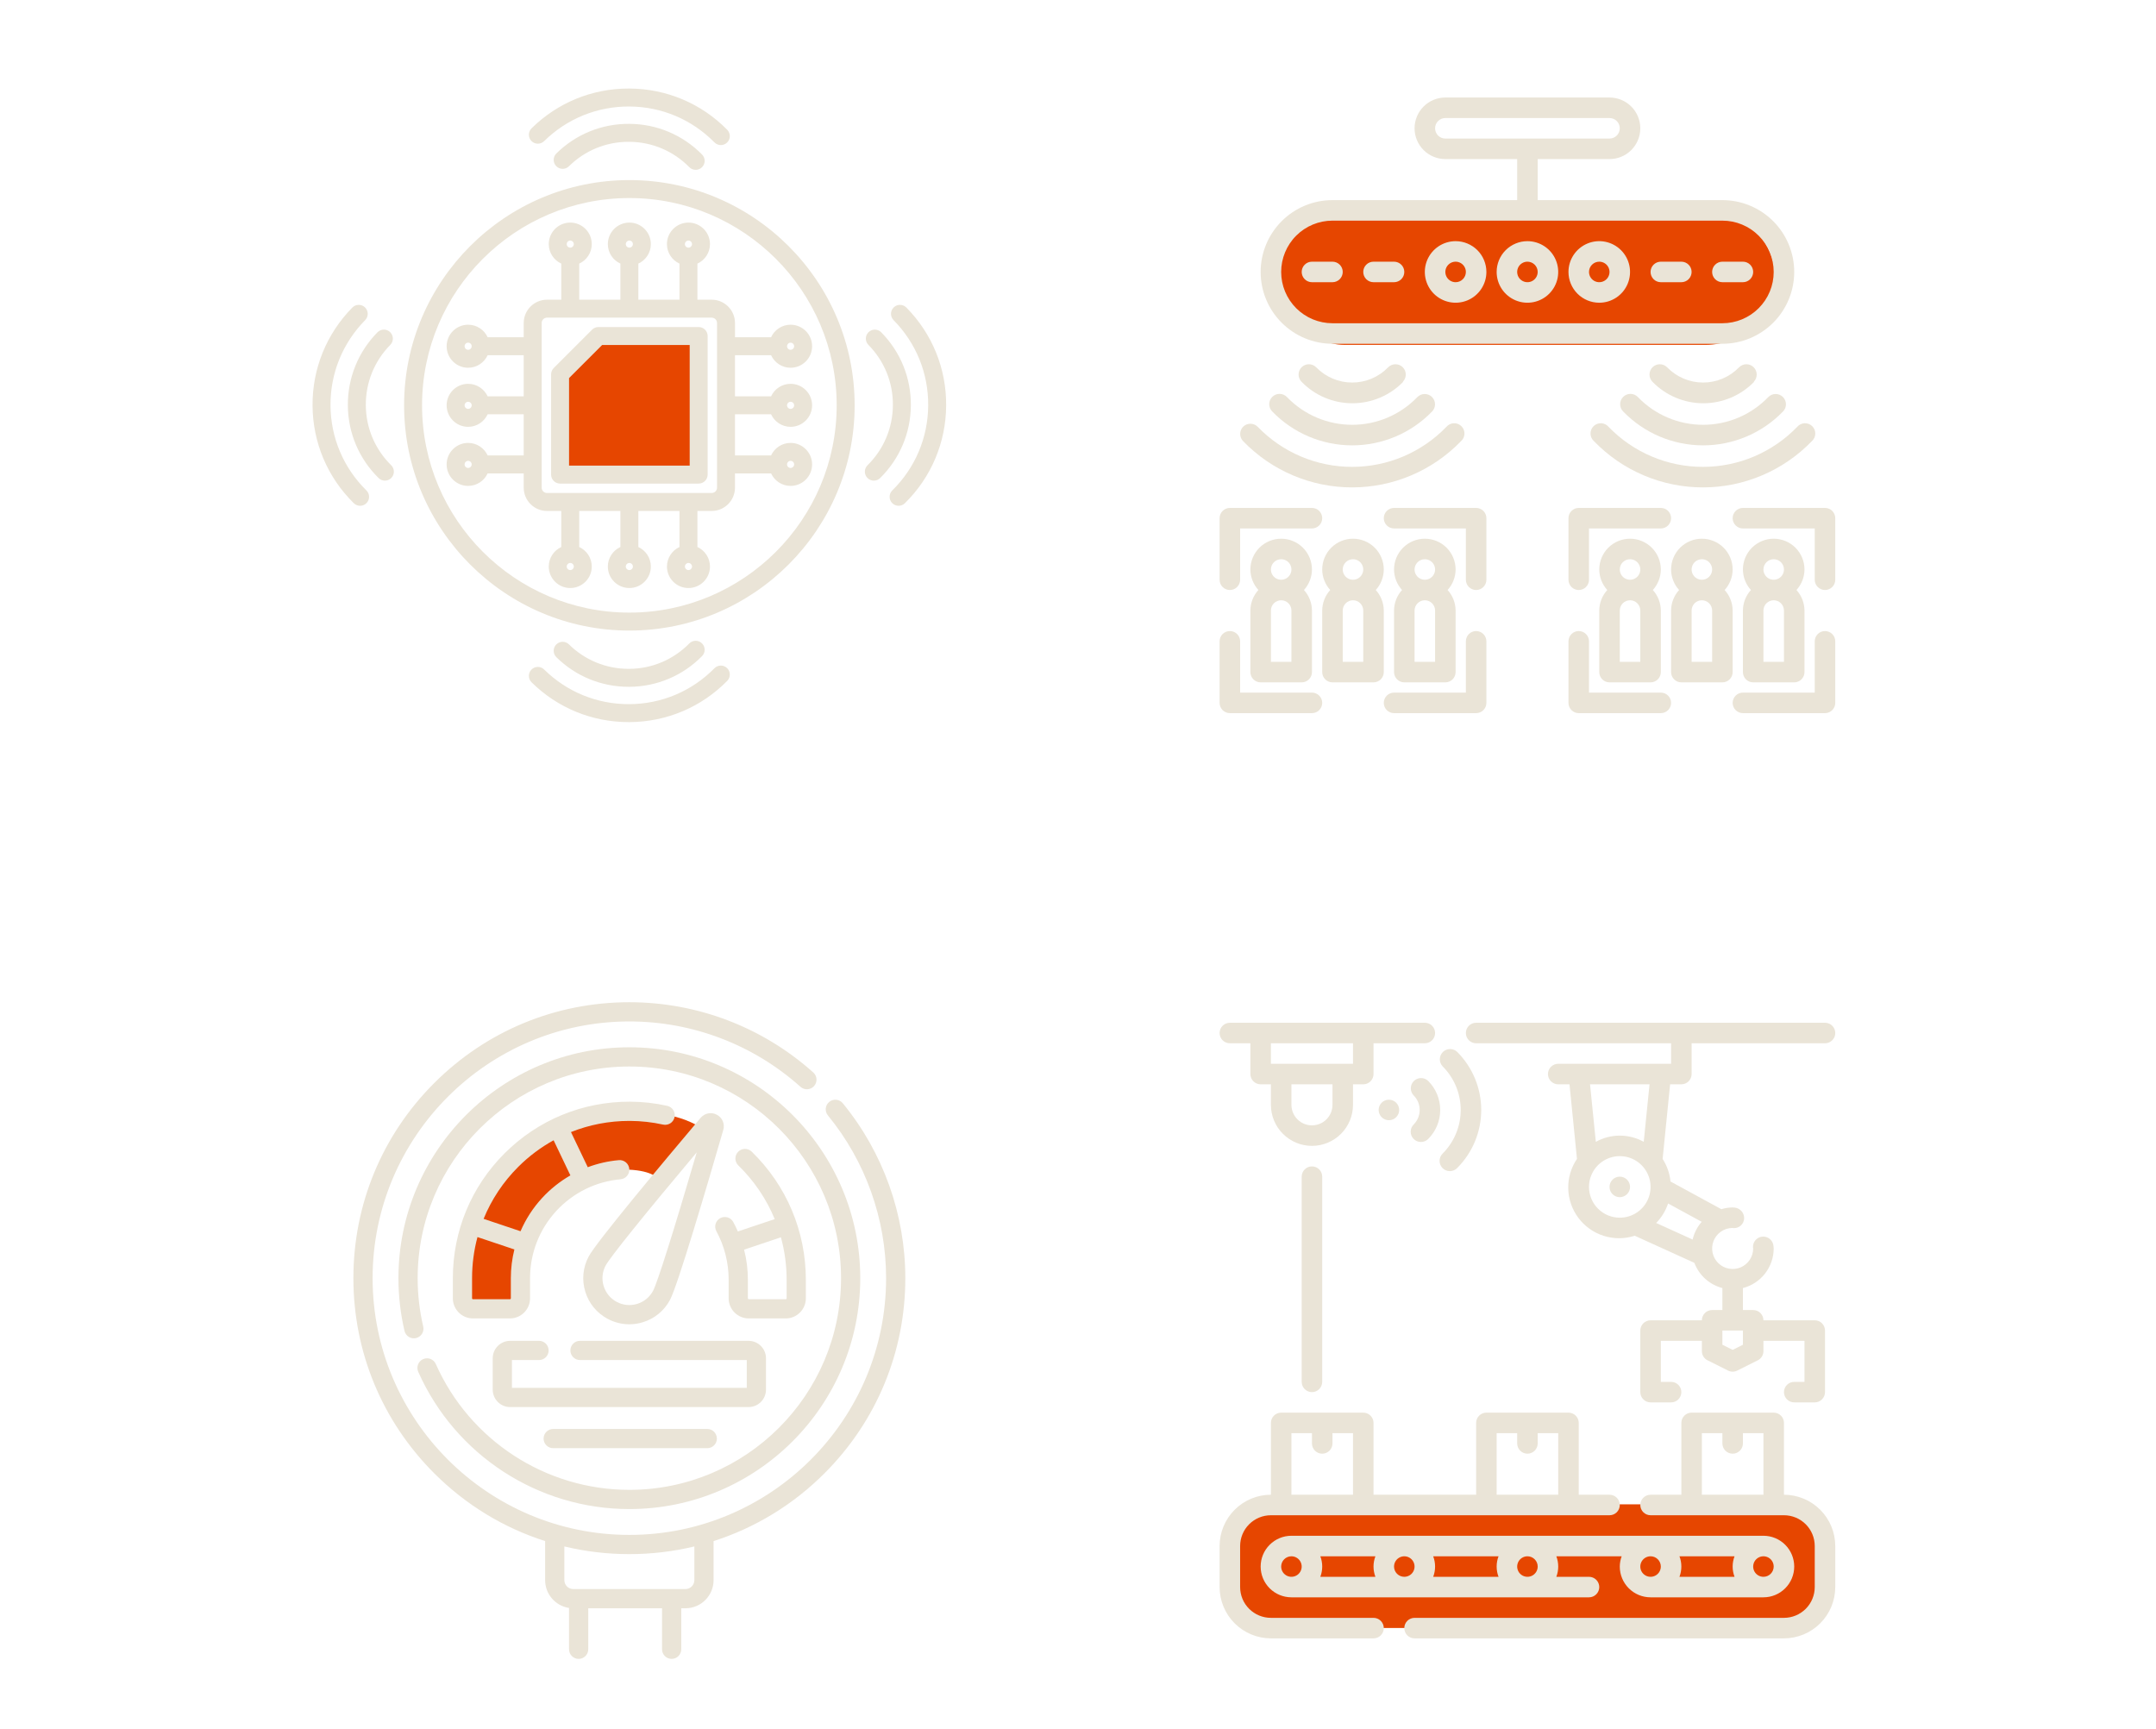 <svg width="308" height="247" viewBox="0 0 308 247" fill="none" xmlns="http://www.w3.org/2000/svg">
<g clip-path="url(#clip0_251_164)">
<path d="M73.914 186.611H66.186L66.554 177.779L68.762 171.522L72.81 166.002L79.434 161.218L85.691 159.01C85.691 159.01 90.672 158.466 93.787 159.01C96.473 159.479 97.835 159.746 100.411 161.218L93.787 168.21C93.787 168.21 92.683 166.932 88.267 167.106C84.413 167.258 79.434 171.522 79.434 171.522L75.018 177.779L73.914 186.611Z" fill="#E64600"/>
<path d="M129.331 182.609C129.331 173.511 126.158 164.635 120.395 157.614C119.914 157.028 119.049 156.943 118.463 157.424C117.877 157.905 117.791 158.77 118.273 159.356C123.633 165.887 126.585 174.145 126.585 182.609C126.585 202.833 110.132 219.287 89.908 219.287C69.683 219.287 53.23 202.833 53.23 182.609C53.23 162.384 69.683 145.931 89.908 145.931C98.944 145.931 107.627 149.248 114.356 155.27C114.921 155.776 115.789 155.728 116.295 155.163C116.8 154.598 116.752 153.73 116.187 153.224C108.953 146.75 99.62 143.185 89.908 143.185C79.377 143.185 69.477 147.286 62.031 154.732C54.585 162.178 50.484 172.078 50.484 182.609C50.484 193.139 54.585 203.039 62.031 210.485C66.545 215 71.963 218.282 77.875 220.169V225.749C77.875 227.76 79.36 229.431 81.291 229.723V235.627C81.291 236.385 81.906 237 82.664 237C83.422 237 84.037 236.385 84.037 235.627V229.769H94.578V235.627C94.578 236.385 95.193 237 95.951 237C96.709 237 97.324 236.385 97.324 235.627V229.769H97.92C100.137 229.769 101.94 227.965 101.94 225.749V220.169C107.852 218.282 113.27 215 117.784 210.485C125.23 203.039 129.331 193.139 129.331 182.609ZM99.195 225.748C99.195 226.451 98.623 227.023 97.92 227.023H81.895C81.192 227.023 80.621 226.451 80.621 225.748V220.935C83.626 221.658 86.738 222.032 89.908 222.032C93.077 222.032 96.189 221.658 99.195 220.935V225.748Z" fill="#EAE4D7"/>
<path d="M60.445 194.173C59.752 194.481 59.44 195.292 59.748 195.985C65.039 207.898 76.878 215.595 89.907 215.595C108.097 215.595 122.894 200.798 122.894 182.609C122.894 164.419 108.097 149.622 89.908 149.622C71.719 149.622 56.92 164.419 56.92 182.609C56.92 185.149 57.212 187.684 57.786 190.141C57.958 190.879 58.696 191.339 59.435 191.166C60.173 190.993 60.632 190.255 60.459 189.516C59.933 187.263 59.666 184.939 59.666 182.609C59.666 165.933 73.232 152.367 89.907 152.367C106.583 152.367 120.149 165.933 120.149 182.609C120.149 199.284 106.583 212.85 89.908 212.85C77.962 212.85 67.109 205.793 62.258 194.871C61.95 194.178 61.138 193.866 60.445 194.173Z" fill="#EAE4D7"/>
<path d="M95.319 157.986C93.576 157.599 91.786 157.4 89.997 157.394C83.252 157.375 76.892 159.983 72.109 164.748C67.327 169.514 64.693 175.857 64.693 182.609V185.485C64.693 187.07 65.983 188.36 67.568 188.36H72.847C74.432 188.36 75.722 187.07 75.722 185.485V182.609C75.722 179.039 77.053 175.628 79.469 173.005C81.872 170.396 85.132 168.79 88.65 168.481C89.405 168.414 89.964 167.748 89.897 166.993C89.831 166.238 89.165 165.68 88.41 165.746C86.876 165.88 85.384 166.224 83.967 166.754L81.567 161.734C84.185 160.688 87.004 160.14 89.907 160.14C89.933 160.14 89.961 160.14 89.987 160.14C91.58 160.146 93.174 160.323 94.725 160.667C95.465 160.83 96.198 160.364 96.362 159.623C96.526 158.883 96.06 158.15 95.319 157.986ZM72.976 185.485C72.976 185.556 72.918 185.614 72.847 185.614H67.568C67.497 185.614 67.439 185.556 67.439 185.485V182.609C67.439 180.597 67.703 178.626 68.211 176.735L73.483 178.504C73.151 179.835 72.977 181.211 72.977 182.609V185.485H72.976ZM81.484 167.924C79.998 168.778 78.635 169.857 77.45 171.144C76.145 172.561 75.108 174.171 74.361 175.903L69.087 174.133C70.207 171.38 71.879 168.854 74.047 166.693C75.565 165.181 77.26 163.913 79.086 162.907L81.484 167.924Z" fill="#EAE4D7"/>
<path d="M104.751 174.585C104.389 173.919 103.556 173.672 102.89 174.034C102.223 174.397 101.977 175.23 102.339 175.896C103.487 178.009 104.093 180.398 104.093 182.804V185.485C104.093 187.07 105.383 188.36 106.969 188.36H112.247C113.832 188.36 115.122 187.07 115.122 185.485V182.867C115.122 175.901 112.375 169.388 107.387 164.529C106.844 164 105.975 164.011 105.446 164.554C104.917 165.097 104.928 165.966 105.472 166.495C107.749 168.715 109.502 171.321 110.673 174.169L105.408 175.936C105.209 175.477 104.991 175.026 104.751 174.585ZM111.56 176.767C112.098 178.728 112.377 180.774 112.377 182.867V185.484C112.377 185.556 112.319 185.614 112.247 185.614H106.969C106.897 185.614 106.839 185.556 106.839 185.484V182.804C106.839 181.362 106.656 179.925 106.299 178.533L111.56 176.767Z" fill="#EAE4D7"/>
<path d="M102.409 159.259C101.622 158.837 100.668 159.02 100.091 159.702C94.596 166.208 85.211 177.431 84.103 179.501C83.273 181.051 83.096 182.832 83.605 184.515C84.115 186.199 85.249 187.583 86.799 188.413C87.769 188.932 88.829 189.196 89.899 189.196C90.539 189.196 91.184 189.101 91.814 188.91C93.497 188.401 94.882 187.267 95.712 185.716C96.82 183.646 100.957 169.614 103.325 161.434C103.574 160.575 103.197 159.681 102.409 159.259ZM93.291 184.421C92.807 185.324 92 185.986 91.019 186.282C90.037 186.58 88.999 186.476 88.096 185.993C87.192 185.509 86.53 184.702 86.234 183.72C85.937 182.739 86.04 181.701 86.523 180.797C87.153 179.621 92.056 173.532 99.538 164.623C96.27 175.788 93.921 183.244 93.291 184.421Z" fill="#EAE4D7"/>
<path d="M109.427 198.532V194.052C109.427 192.677 108.308 191.559 106.934 191.559H82.855C82.097 191.559 81.483 192.174 81.483 192.932C81.483 193.69 82.097 194.305 82.855 194.305H106.681V198.279H73.134V194.305H77.005C77.763 194.305 78.377 193.69 78.377 192.932C78.377 192.174 77.763 191.559 77.005 191.559H72.881C71.506 191.559 70.388 192.677 70.388 194.052V198.532C70.388 199.907 71.506 201.025 72.881 201.025H106.934C108.308 201.025 109.427 199.907 109.427 198.532Z" fill="#EAE4D7"/>
<path d="M79.028 204.151C78.27 204.151 77.656 204.766 77.656 205.524C77.656 206.282 78.27 206.897 79.028 206.897H101.038C101.797 206.897 102.411 206.282 102.411 205.524C102.411 204.766 101.797 204.151 101.038 204.151H79.028Z" fill="#EAE4D7"/>
</g>
<rect x="176.45" y="214.918" width="83.908" height="17.665" rx="5.888" fill="#E64600"/>
<path d="M231.397 171.036C232.207 171.036 232.863 170.38 232.863 169.57C232.863 168.761 232.207 168.104 231.397 168.104C230.588 168.104 229.932 168.761 229.932 169.57C229.932 170.38 230.588 171.036 231.397 171.036Z" fill="#EAE4D7"/>
<path d="M185.956 168.105V197.422C185.956 197.81 186.11 198.183 186.385 198.458C186.66 198.733 187.033 198.887 187.422 198.887C187.811 198.887 188.183 198.733 188.458 198.458C188.733 198.183 188.888 197.81 188.888 197.422V168.105C188.888 167.716 188.733 167.343 188.458 167.068C188.183 166.793 187.811 166.639 187.422 166.639C187.033 166.639 186.66 166.793 186.385 167.068C186.11 167.343 185.956 167.716 185.956 168.105Z" fill="#EAE4D7"/>
<path d="M201.955 162.722C202.23 162.997 202.602 163.151 202.991 163.151C203.38 163.151 203.753 162.997 204.027 162.722C205.127 161.622 205.744 160.131 205.744 158.576C205.744 157.022 205.127 155.531 204.027 154.431C203.751 154.164 203.381 154.016 202.996 154.02C202.612 154.023 202.244 154.177 201.973 154.449C201.701 154.721 201.547 155.088 201.543 155.473C201.54 155.857 201.688 156.227 201.955 156.504C202.504 157.054 202.813 157.799 202.813 158.576C202.813 159.354 202.504 160.099 201.955 160.649C201.68 160.924 201.526 161.297 201.526 161.686C201.526 162.074 201.68 162.447 201.955 162.722Z" fill="#EAE4D7"/>
<path d="M206.101 164.796C205.961 164.931 205.85 165.093 205.773 165.272C205.696 165.451 205.655 165.643 205.654 165.838C205.652 166.032 205.689 166.225 205.763 166.405C205.837 166.586 205.945 166.749 206.083 166.887C206.221 167.025 206.384 167.133 206.564 167.207C206.745 167.281 206.938 167.318 207.132 167.316C207.327 167.314 207.519 167.274 207.698 167.197C207.877 167.12 208.039 167.009 208.174 166.869C210.37 164.668 211.603 161.685 211.603 158.576C211.603 155.467 210.37 152.485 208.174 150.284C207.897 150.017 207.527 149.869 207.143 149.873C206.758 149.876 206.391 150.03 206.119 150.302C205.847 150.574 205.693 150.941 205.69 151.326C205.686 151.71 205.834 152.08 206.101 152.357C207.748 154.008 208.673 156.244 208.673 158.576C208.673 160.908 207.748 163.145 206.101 164.796Z" fill="#EAE4D7"/>
<path d="M198.416 160.042C199.225 160.042 199.882 159.386 199.882 158.576C199.882 157.767 199.225 157.11 198.416 157.11C197.606 157.11 196.95 157.767 196.95 158.576C196.95 159.386 197.606 160.042 198.416 160.042Z" fill="#EAE4D7"/>
<path d="M210.876 149.048H238.727V151.98H222.603C222.214 151.98 221.841 152.135 221.566 152.409C221.291 152.684 221.137 153.057 221.137 153.446C221.137 153.835 221.291 154.208 221.566 154.482C221.841 154.757 222.214 154.912 222.603 154.912H224.215L225.281 165.566C224.433 166.819 223.997 168.305 224.034 169.817C224.072 171.33 224.581 172.793 225.49 174.002C226.399 175.212 227.663 176.107 229.106 176.563C230.548 177.019 232.097 177.013 233.536 176.546L242.05 180.418C242.381 181.295 242.918 182.08 243.615 182.707C244.312 183.334 245.149 183.784 246.056 184.021V187.161H244.59C244.202 187.161 243.829 187.315 243.554 187.59C243.279 187.865 243.125 188.238 243.125 188.627H235.795C235.407 188.627 235.034 188.781 234.759 189.056C234.484 189.331 234.329 189.704 234.329 190.092V198.887C234.329 199.276 234.484 199.649 234.759 199.924C235.034 200.199 235.407 200.353 235.795 200.353H238.727C239.116 200.353 239.489 200.199 239.764 199.924C240.038 199.649 240.193 199.276 240.193 198.887C240.193 198.499 240.038 198.126 239.764 197.851C239.489 197.576 239.116 197.422 238.727 197.422H237.261V191.558H243.125V193.024C243.123 193.298 243.198 193.566 243.341 193.799C243.485 194.033 243.69 194.221 243.935 194.343L246.867 195.809C247.07 195.911 247.295 195.964 247.522 195.964C247.75 195.964 247.974 195.911 248.177 195.809L251.109 194.343C251.354 194.221 251.56 194.033 251.703 193.799C251.846 193.566 251.921 193.298 251.92 193.024V191.558H257.783V197.422H256.317C255.929 197.422 255.556 197.576 255.281 197.851C255.006 198.126 254.851 198.499 254.851 198.887C254.851 199.276 255.006 199.649 255.281 199.924C255.556 200.199 255.929 200.353 256.317 200.353H259.249C259.638 200.353 260.011 200.199 260.286 199.924C260.56 199.649 260.715 199.276 260.715 198.887V190.092C260.715 189.704 260.56 189.331 260.286 189.056C260.011 188.781 259.638 188.627 259.249 188.627H251.92C251.92 188.238 251.765 187.865 251.49 187.59C251.215 187.315 250.843 187.161 250.454 187.161H248.988V184.021C250.243 183.697 251.355 182.966 252.151 181.943C252.947 180.92 253.381 179.662 253.386 178.366C253.386 178.261 253.377 178.157 253.359 178.055C253.338 177.666 253.162 177.302 252.872 177.042C252.582 176.782 252.201 176.649 251.812 176.67C251.423 176.692 251.059 176.867 250.799 177.157C250.54 177.447 250.406 177.829 250.427 178.217C250.427 178.268 250.436 178.318 250.454 178.366C250.454 178.942 250.283 179.506 249.964 179.986C249.645 180.467 249.192 180.842 248.66 181.066C248.129 181.29 247.543 181.352 246.977 181.245C246.41 181.138 245.888 180.866 245.475 180.463C245.062 180.06 244.777 179.545 244.656 178.981C244.535 178.417 244.582 177.83 244.793 177.293C245.004 176.757 245.368 176.294 245.841 175.963C246.313 175.632 246.872 175.448 247.449 175.434C247.49 175.434 247.629 175.454 247.67 175.456C248.042 175.471 248.406 175.34 248.684 175.093C248.962 174.845 249.133 174.499 249.161 174.128C249.187 173.745 249.066 173.368 248.824 173.071C248.581 172.774 248.235 172.581 247.855 172.53C247.787 172.52 247.59 172.502 247.522 172.502C246.975 172.509 246.433 172.594 245.91 172.754L238.643 168.796C238.53 167.647 238.144 166.542 237.518 165.572L238.588 154.912H240.193C240.582 154.912 240.954 154.757 241.229 154.482C241.504 154.208 241.659 153.835 241.659 153.446V149.048H260.715C261.104 149.048 261.476 148.894 261.751 148.619C262.026 148.344 262.181 147.971 262.181 147.583C262.181 147.194 262.026 146.821 261.751 146.546C261.476 146.271 261.104 146.117 260.715 146.117H210.876C210.487 146.117 210.114 146.271 209.839 146.546C209.564 146.821 209.41 147.194 209.41 147.583C209.41 147.971 209.564 148.344 209.839 148.619C210.114 148.894 210.487 149.048 210.876 149.048ZM248.988 192.118L247.522 192.851L246.056 192.118V190.092H248.988V192.118ZM227 169.57C227 168.701 227.258 167.85 227.741 167.127C228.225 166.404 228.911 165.84 229.715 165.508C230.518 165.175 231.403 165.088 232.256 165.257C233.109 165.427 233.892 165.846 234.507 166.461C235.122 167.076 235.541 167.859 235.711 168.712C235.88 169.566 235.793 170.45 235.461 171.253C235.128 172.057 234.564 172.744 233.841 173.227C233.118 173.71 232.268 173.968 231.398 173.968C230.231 173.968 229.113 173.505 228.288 172.68C227.463 171.855 227 170.737 227 169.57ZM238.3 171.939L243.1 174.554C242.465 175.279 242.02 176.151 241.805 177.09L236.597 174.723C237.367 173.935 237.949 172.983 238.3 171.939ZM234.819 163.129C233.773 162.547 232.595 162.242 231.398 162.242C230.2 162.242 229.023 162.547 227.976 163.129L227.147 154.912H235.649L234.819 163.129Z" fill="#EAE4D7"/>
<path d="M175.695 149.048H178.627V153.446C178.627 153.835 178.781 154.208 179.056 154.482C179.331 154.757 179.704 154.912 180.093 154.912H181.558V157.844C181.558 159.399 182.176 160.89 183.276 161.99C184.375 163.089 185.867 163.707 187.422 163.707C188.977 163.707 190.468 163.089 191.568 161.99C192.667 160.89 193.285 159.399 193.285 157.844V154.912H194.751C195.14 154.912 195.513 154.757 195.788 154.482C196.063 154.208 196.217 153.835 196.217 153.446V149.048H203.546C203.935 149.048 204.308 148.894 204.583 148.619C204.858 148.344 205.012 147.971 205.012 147.583C205.012 147.194 204.858 146.821 204.583 146.546C204.308 146.271 203.935 146.117 203.546 146.117H175.695C175.306 146.117 174.933 146.271 174.658 146.546C174.384 146.821 174.229 147.194 174.229 147.583C174.229 147.971 174.384 148.344 174.658 148.619C174.933 148.894 175.306 149.048 175.695 149.048ZM190.354 157.844C190.354 158.621 190.045 159.367 189.495 159.917C188.945 160.466 188.199 160.775 187.422 160.775C186.644 160.775 185.899 160.466 185.349 159.917C184.799 159.367 184.49 158.621 184.49 157.844V154.912H190.354V157.844ZM193.285 149.048V151.98H181.558V149.048H193.285Z" fill="#EAE4D7"/>
<path d="M254.852 213.546V203.285C254.852 202.896 254.697 202.524 254.422 202.249C254.147 201.974 253.774 201.819 253.386 201.819H241.659C241.27 201.819 240.897 201.974 240.622 202.249C240.347 202.524 240.193 202.896 240.193 203.285V213.546H235.795C235.407 213.546 235.034 213.701 234.759 213.976C234.484 214.25 234.33 214.623 234.33 215.012C234.33 215.401 234.484 215.774 234.759 216.049C235.034 216.323 235.407 216.478 235.795 216.478H254.852C256.018 216.478 257.136 216.941 257.961 217.766C258.786 218.591 259.249 219.709 259.249 220.875V226.739C259.249 227.905 258.786 229.024 257.961 229.848C257.136 230.673 256.018 231.136 254.852 231.136H202.081C201.692 231.136 201.319 231.291 201.044 231.566C200.769 231.841 200.615 232.214 200.615 232.602C200.615 232.991 200.769 233.364 201.044 233.639C201.319 233.914 201.692 234.068 202.081 234.068H254.852C256.795 234.066 258.658 233.293 260.032 231.919C261.406 230.545 262.178 228.682 262.181 226.739V220.875C262.178 218.932 261.406 217.069 260.032 215.695C258.658 214.321 256.795 213.549 254.852 213.546ZM243.125 213.546V204.751H246.056V206.217C246.056 206.606 246.211 206.979 246.486 207.253C246.761 207.528 247.133 207.683 247.522 207.683C247.911 207.683 248.284 207.528 248.559 207.253C248.834 206.979 248.988 206.606 248.988 206.217V204.751H251.92V213.546H243.125Z" fill="#EAE4D7"/>
<path d="M196.217 231.136H181.559C180.392 231.136 179.274 230.673 178.449 229.848C177.624 229.024 177.161 227.905 177.161 226.739V220.875C177.161 219.709 177.624 218.591 178.449 217.766C179.274 216.941 180.392 216.478 181.559 216.478H229.932C230.321 216.478 230.693 216.323 230.968 216.049C231.243 215.774 231.398 215.401 231.398 215.012C231.398 214.623 231.243 214.25 230.968 213.976C230.693 213.701 230.321 213.546 229.932 213.546H225.534V203.285C225.534 202.896 225.38 202.524 225.105 202.249C224.83 201.974 224.457 201.819 224.068 201.819H212.341C211.953 201.819 211.58 201.974 211.305 202.249C211.03 202.524 210.876 202.896 210.876 203.285V213.546H196.217V203.285C196.217 202.896 196.063 202.524 195.788 202.249C195.513 201.974 195.14 201.819 194.751 201.819H183.024C182.636 201.819 182.263 201.974 181.988 202.249C181.713 202.524 181.559 202.896 181.559 203.285V213.546C179.615 213.549 177.753 214.321 176.379 215.695C175.005 217.069 174.232 218.932 174.229 220.875V226.739C174.232 228.682 175.005 230.545 176.379 231.919C177.753 233.293 179.615 234.066 181.559 234.068H196.217C196.606 234.068 196.979 233.914 197.254 233.639C197.529 233.364 197.683 232.991 197.683 232.602C197.683 232.214 197.529 231.841 197.254 231.566C196.979 231.291 196.606 231.136 196.217 231.136ZM213.807 204.751H216.739V206.217C216.739 206.606 216.893 206.979 217.168 207.253C217.443 207.528 217.816 207.683 218.205 207.683C218.594 207.683 218.967 207.528 219.241 207.253C219.516 206.979 219.671 206.606 219.671 206.217V204.751H222.602V213.546H213.807V204.751ZM184.49 204.751H187.422V206.217C187.422 206.606 187.576 206.979 187.851 207.253C188.126 207.528 188.499 207.683 188.888 207.683C189.277 207.683 189.649 207.528 189.924 207.253C190.199 206.979 190.354 206.606 190.354 206.217V204.751H193.285V213.546H184.49V204.751Z" fill="#EAE4D7"/>
<path d="M235.795 228.204H251.919C253.086 228.204 254.204 227.741 255.029 226.916C255.854 226.092 256.317 224.973 256.317 223.807C256.317 222.64 255.854 221.522 255.029 220.697C254.204 219.872 253.086 219.409 251.919 219.409H184.49C183.324 219.409 182.205 219.872 181.381 220.697C180.556 221.522 180.093 222.64 180.093 223.807C180.093 224.973 180.556 226.092 181.381 226.916C182.205 227.741 183.324 228.204 184.49 228.204H227C227.389 228.204 227.762 228.05 228.036 227.775C228.311 227.5 228.466 227.127 228.466 226.738C228.466 226.35 228.311 225.977 228.036 225.702C227.762 225.427 227.389 225.273 227 225.273H222.333C222.692 224.328 222.692 223.285 222.333 222.341H231.667C231.494 222.81 231.402 223.306 231.397 223.807C231.397 224.973 231.861 226.092 232.686 226.916C233.51 227.741 234.629 228.204 235.795 228.204ZM237.261 223.807C237.261 224.097 237.175 224.38 237.014 224.621C236.853 224.862 236.624 225.05 236.356 225.161C236.088 225.272 235.793 225.301 235.509 225.244C235.225 225.188 234.964 225.048 234.759 224.843C234.554 224.638 234.414 224.377 234.357 224.093C234.301 223.808 234.33 223.514 234.441 223.246C234.552 222.978 234.74 222.749 234.981 222.588C235.222 222.427 235.505 222.341 235.795 222.341C236.184 222.341 236.557 222.495 236.832 222.77C237.106 223.045 237.261 223.418 237.261 223.807ZM239.923 222.341H247.792C247.432 223.285 247.432 224.328 247.792 225.273H239.923C240.283 224.328 240.283 223.285 239.923 222.341ZM251.919 225.273C251.63 225.273 251.346 225.187 251.105 225.026C250.864 224.864 250.676 224.636 250.565 224.368C250.454 224.1 250.425 223.805 250.482 223.521C250.538 223.236 250.678 222.975 250.883 222.77C251.088 222.565 251.349 222.426 251.633 222.369C251.918 222.312 252.213 222.342 252.48 222.452C252.748 222.563 252.977 222.751 253.138 222.992C253.299 223.233 253.385 223.517 253.385 223.807C253.385 224.196 253.231 224.568 252.956 224.843C252.681 225.118 252.308 225.273 251.919 225.273ZM199.149 223.807C199.149 223.517 199.235 223.233 199.396 222.992C199.557 222.751 199.786 222.563 200.054 222.452C200.321 222.342 200.616 222.312 200.9 222.369C201.185 222.426 201.446 222.565 201.651 222.77C201.856 222.975 201.996 223.236 202.052 223.521C202.109 223.805 202.08 224.1 201.969 224.368C201.858 224.636 201.67 224.864 201.429 225.026C201.188 225.187 200.904 225.273 200.615 225.273C200.226 225.273 199.853 225.118 199.578 224.843C199.303 224.568 199.149 224.196 199.149 223.807ZM196.487 225.273H188.618C188.978 224.328 188.978 223.285 188.618 222.341H196.487C196.127 223.285 196.127 224.328 196.487 225.273ZM204.742 222.341H214.077C213.717 223.285 213.717 224.328 214.077 225.273H204.742C205.102 224.328 205.102 223.285 204.742 222.341ZM184.49 222.341C184.78 222.341 185.063 222.427 185.304 222.588C185.546 222.749 185.733 222.978 185.844 223.246C185.955 223.514 185.984 223.808 185.928 224.093C185.871 224.377 185.732 224.638 185.527 224.843C185.322 225.048 185.06 225.188 184.776 225.244C184.492 225.301 184.197 225.272 183.929 225.161C183.661 225.05 183.432 224.862 183.271 224.621C183.11 224.38 183.024 224.097 183.024 223.807C183.024 223.418 183.179 223.045 183.454 222.77C183.728 222.495 184.101 222.341 184.49 222.341ZM219.671 223.807C219.671 224.097 219.585 224.38 219.424 224.621C219.263 224.862 219.034 225.05 218.766 225.161C218.498 225.272 218.203 225.301 217.919 225.244C217.634 225.188 217.373 225.048 217.168 224.843C216.963 224.638 216.824 224.377 216.767 224.093C216.711 223.808 216.74 223.514 216.851 223.246C216.961 222.978 217.149 222.749 217.39 222.588C217.631 222.427 217.915 222.341 218.205 222.341C218.594 222.341 218.966 222.495 219.241 222.77C219.516 223.045 219.671 223.418 219.671 223.807Z" fill="#EAE4D7"/>
<rect x="182.182" y="29.401" width="71.396" height="19.873" rx="9.937" fill="#E64600"/>
<path d="M190.353 28.59C187.632 28.59 185.022 29.671 183.098 31.596C181.173 33.52 180.092 36.13 180.092 38.851C180.092 41.573 181.173 44.182 183.098 46.107C185.022 48.031 187.632 49.112 190.353 49.112H246.056C248.777 49.112 251.387 48.031 253.312 46.107C255.236 44.182 256.317 41.573 256.317 38.851C256.317 36.13 255.236 33.52 253.312 31.596C251.387 29.671 248.777 28.59 246.056 28.59H219.671V22.727H229.932C231.098 22.727 232.216 22.264 233.041 21.439C233.866 20.614 234.329 19.495 234.329 18.329C234.329 17.163 233.866 16.044 233.041 15.22C232.216 14.395 231.098 13.932 229.932 13.932H206.478C205.312 13.932 204.193 14.395 203.368 15.22C202.544 16.044 202.08 17.163 202.08 18.329C202.08 19.495 202.544 20.614 203.368 21.439C204.193 22.264 205.312 22.727 206.478 22.727H216.739V28.59H190.353ZM205.012 18.329C205.012 17.94 205.166 17.568 205.441 17.293C205.716 17.018 206.089 16.863 206.478 16.863H229.932C230.32 16.863 230.693 17.018 230.968 17.293C231.243 17.568 231.397 17.94 231.397 18.329C231.397 18.718 231.243 19.091 230.968 19.366C230.693 19.641 230.32 19.795 229.932 19.795H206.478C206.089 19.795 205.716 19.641 205.441 19.366C205.166 19.091 205.012 18.718 205.012 18.329ZM253.385 38.851C253.385 39.814 253.196 40.767 252.827 41.656C252.459 42.545 251.919 43.353 251.238 44.034C250.558 44.714 249.75 45.254 248.861 45.623C247.971 45.991 247.018 46.181 246.056 46.181H190.353C188.41 46.181 186.545 45.408 185.171 44.034C183.796 42.659 183.024 40.795 183.024 38.851C183.024 36.907 183.796 35.043 185.171 33.669C186.545 32.294 188.41 31.522 190.353 31.522H246.056C248 31.522 249.864 32.294 251.238 33.669C252.613 35.043 253.385 36.907 253.385 38.851Z" fill="#EAE4D7"/>
<path d="M190.353 37.385H187.422C187.033 37.385 186.66 37.54 186.385 37.815C186.11 38.09 185.956 38.462 185.956 38.851C185.956 39.24 186.11 39.613 186.385 39.888C186.66 40.163 187.033 40.317 187.422 40.317H190.353C190.742 40.317 191.115 40.163 191.39 39.888C191.665 39.613 191.819 39.24 191.819 38.851C191.819 38.462 191.665 38.09 191.39 37.815C191.115 37.54 190.742 37.385 190.353 37.385Z" fill="#EAE4D7"/>
<path d="M199.148 37.385H196.217C195.828 37.385 195.455 37.54 195.18 37.815C194.905 38.09 194.751 38.462 194.751 38.851C194.751 39.24 194.905 39.613 195.18 39.888C195.455 40.163 195.828 40.317 196.217 40.317H199.148C199.537 40.317 199.91 40.163 200.185 39.888C200.46 39.613 200.614 39.24 200.614 38.851C200.614 38.462 200.46 38.09 200.185 37.815C199.91 37.54 199.537 37.385 199.148 37.385Z" fill="#EAE4D7"/>
<path d="M237.261 40.317H240.192C240.581 40.317 240.954 40.163 241.229 39.888C241.504 39.613 241.658 39.24 241.658 38.851C241.658 38.462 241.504 38.09 241.229 37.815C240.954 37.54 240.581 37.385 240.192 37.385H237.261C236.872 37.385 236.499 37.54 236.224 37.815C235.949 38.09 235.795 38.462 235.795 38.851C235.795 39.24 235.949 39.613 236.224 39.888C236.499 40.163 236.872 40.317 237.261 40.317Z" fill="#EAE4D7"/>
<path d="M246.056 40.317H248.988C249.377 40.317 249.75 40.163 250.025 39.888C250.299 39.613 250.454 39.24 250.454 38.851C250.454 38.462 250.299 38.09 250.025 37.815C249.75 37.54 249.377 37.385 248.988 37.385H246.056C245.668 37.385 245.295 37.54 245.02 37.815C244.745 38.09 244.59 38.462 244.59 38.851C244.59 39.24 244.745 39.613 245.02 39.888C245.295 40.163 245.668 40.317 246.056 40.317Z" fill="#EAE4D7"/>
<path d="M207.944 34.454C207.074 34.454 206.224 34.712 205.501 35.195C204.778 35.678 204.214 36.365 203.881 37.168C203.548 37.972 203.461 38.856 203.631 39.709C203.801 40.562 204.219 41.346 204.834 41.961C205.449 42.576 206.233 42.995 207.086 43.164C207.939 43.334 208.823 43.247 209.627 42.914C210.43 42.581 211.117 42.017 211.6 41.294C212.084 40.571 212.342 39.721 212.342 38.851C212.342 37.685 211.878 36.566 211.054 35.742C210.229 34.917 209.11 34.454 207.944 34.454ZM207.944 40.317C207.654 40.317 207.371 40.231 207.13 40.07C206.889 39.909 206.701 39.68 206.59 39.412C206.479 39.144 206.45 38.85 206.506 38.565C206.563 38.281 206.702 38.02 206.907 37.815C207.112 37.61 207.374 37.47 207.658 37.413C207.942 37.357 208.237 37.386 208.505 37.497C208.773 37.608 209.002 37.796 209.163 38.037C209.324 38.278 209.41 38.561 209.41 38.851C209.41 39.24 209.255 39.613 208.98 39.888C208.706 40.163 208.333 40.317 207.944 40.317Z" fill="#EAE4D7"/>
<path d="M213.807 38.851C213.807 39.721 214.065 40.571 214.548 41.294C215.031 42.017 215.718 42.581 216.522 42.914C217.325 43.247 218.209 43.334 219.062 43.164C219.916 42.995 220.699 42.576 221.314 41.961C221.929 41.346 222.348 40.562 222.518 39.709C222.687 38.856 222.6 37.972 222.267 37.168C221.935 36.365 221.371 35.678 220.648 35.195C219.925 34.712 219.074 34.454 218.205 34.454C217.038 34.454 215.92 34.917 215.095 35.742C214.27 36.566 213.807 37.685 213.807 38.851ZM219.67 38.851C219.67 39.141 219.584 39.425 219.423 39.666C219.262 39.907 219.033 40.094 218.766 40.206C218.498 40.316 218.203 40.345 217.919 40.289C217.634 40.232 217.373 40.093 217.168 39.888C216.963 39.683 216.823 39.422 216.767 39.137C216.71 38.853 216.739 38.558 216.85 38.29C216.961 38.022 217.149 37.793 217.39 37.632C217.631 37.471 217.915 37.385 218.205 37.385C218.593 37.385 218.966 37.54 219.241 37.815C219.516 38.09 219.67 38.462 219.67 38.851Z" fill="#EAE4D7"/>
<path d="M228.466 43.249C229.335 43.249 230.186 42.991 230.909 42.508C231.632 42.024 232.196 41.338 232.529 40.534C232.861 39.73 232.948 38.846 232.779 37.993C232.609 37.14 232.19 36.357 231.575 35.742C230.96 35.127 230.177 34.708 229.324 34.538C228.471 34.368 227.586 34.456 226.783 34.788C225.979 35.121 225.292 35.685 224.809 36.408C224.326 37.131 224.068 37.981 224.068 38.851C224.068 40.017 224.531 41.136 225.356 41.961C226.181 42.785 227.299 43.249 228.466 43.249ZM228.466 37.385C228.756 37.385 229.039 37.471 229.28 37.632C229.521 37.793 229.709 38.022 229.82 38.29C229.931 38.558 229.96 38.853 229.903 39.137C229.847 39.422 229.707 39.683 229.502 39.888C229.297 40.093 229.036 40.232 228.752 40.289C228.467 40.345 228.173 40.316 227.905 40.206C227.637 40.094 227.408 39.907 227.247 39.666C227.086 39.425 227 39.141 227 38.851C227 38.462 227.154 38.09 227.429 37.815C227.704 37.54 228.077 37.385 228.466 37.385Z" fill="#EAE4D7"/>
<path d="M200.409 54.536C200.682 54.256 200.831 53.88 200.826 53.489C200.82 53.099 200.66 52.727 200.38 52.455C200.1 52.182 199.724 52.033 199.333 52.038C198.943 52.044 198.571 52.204 198.299 52.484C197.632 53.17 196.834 53.716 195.953 54.088C195.072 54.461 194.125 54.653 193.168 54.653C192.211 54.653 191.264 54.461 190.383 54.088C189.502 53.716 188.704 53.17 188.038 52.484C187.766 52.204 187.393 52.044 187.003 52.038C186.613 52.033 186.236 52.182 185.956 52.455C185.676 52.727 185.516 53.099 185.51 53.489C185.505 53.88 185.655 54.256 185.927 54.536C186.871 55.51 188.001 56.284 189.25 56.812C190.499 57.341 191.841 57.613 193.197 57.613C194.554 57.613 195.896 57.341 197.145 56.812C198.394 56.284 199.524 55.51 200.468 54.536H200.409Z" fill="#EAE4D7"/>
<path d="M181.749 56.705C181.612 56.841 181.503 57.004 181.428 57.182C181.354 57.361 181.316 57.552 181.316 57.746C181.316 57.939 181.354 58.131 181.428 58.31C181.503 58.488 181.612 58.65 181.749 58.787C183.231 60.318 185.005 61.535 186.967 62.367C188.929 63.198 191.038 63.627 193.168 63.627C195.299 63.627 197.408 63.198 199.37 62.367C201.331 61.535 203.106 60.318 204.587 58.787C204.859 58.507 205.009 58.13 205.004 57.74C204.998 57.349 204.838 56.977 204.558 56.705C204.419 56.57 204.256 56.464 204.076 56.393C203.896 56.321 203.704 56.286 203.511 56.289C203.121 56.294 202.749 56.455 202.476 56.734C201.27 57.986 199.825 58.981 198.225 59.66C196.626 60.34 194.906 60.69 193.168 60.69C191.431 60.69 189.711 60.34 188.111 59.66C186.512 58.981 185.066 57.986 183.86 56.734C183.725 56.591 183.563 56.475 183.383 56.396C183.202 56.316 183.008 56.274 182.811 56.271C182.614 56.268 182.418 56.305 182.236 56.38C182.053 56.455 181.888 56.565 181.749 56.705Z" fill="#EAE4D7"/>
<path d="M177.601 60.956C177.463 61.093 177.354 61.255 177.28 61.434C177.205 61.612 177.167 61.804 177.167 61.997C177.167 62.191 177.205 62.382 177.28 62.561C177.354 62.74 177.463 62.902 177.601 63.038C179.618 65.124 182.035 66.783 184.707 67.916C187.379 69.049 190.251 69.633 193.153 69.633C196.056 69.633 198.928 69.049 201.6 67.916C204.272 66.783 206.689 65.124 208.706 63.038C208.859 62.905 208.982 62.743 209.069 62.56C209.155 62.378 209.203 62.179 209.21 61.978C209.216 61.776 209.18 61.575 209.105 61.387C209.03 61.2 208.917 61.03 208.774 60.888C208.63 60.746 208.458 60.636 208.27 60.563C208.081 60.491 207.88 60.458 207.678 60.467C207.476 60.477 207.278 60.527 207.097 60.617C206.916 60.706 206.755 60.831 206.625 60.986C204.878 62.794 202.785 64.231 200.47 65.213C198.156 66.195 195.667 66.701 193.153 66.701C190.639 66.701 188.151 66.195 185.837 65.213C183.522 64.231 181.429 62.794 179.682 60.986C179.548 60.846 179.387 60.735 179.21 60.658C179.032 60.581 178.841 60.54 178.648 60.537C178.454 60.535 178.262 60.57 178.082 60.642C177.903 60.714 177.739 60.821 177.601 60.956Z" fill="#EAE4D7"/>
<path d="M250.542 54.536C250.814 54.256 250.964 53.88 250.958 53.489C250.953 53.099 250.792 52.727 250.512 52.455C250.232 52.182 249.856 52.033 249.465 52.038C249.075 52.044 248.703 52.204 248.431 52.484C247.764 53.17 246.966 53.716 246.085 54.088C245.204 54.461 244.257 54.653 243.3 54.653C242.344 54.653 241.397 54.461 240.515 54.088C239.634 53.716 238.836 53.17 238.17 52.484C237.898 52.204 237.525 52.044 237.135 52.038C236.745 52.033 236.368 52.182 236.088 52.455C235.808 52.727 235.648 53.099 235.642 53.489C235.637 53.88 235.787 54.256 236.059 54.536C237.003 55.51 238.133 56.284 239.382 56.812C240.631 57.341 241.973 57.613 243.33 57.613C244.686 57.613 246.028 57.341 247.277 56.812C248.526 56.284 249.656 55.51 250.6 54.536H250.542Z" fill="#EAE4D7"/>
<path d="M231.881 56.705C231.744 56.841 231.635 57.004 231.56 57.182C231.486 57.361 231.448 57.552 231.448 57.746C231.448 57.939 231.486 58.131 231.56 58.31C231.635 58.488 231.744 58.65 231.881 58.787C233.363 60.318 235.137 61.535 237.099 62.367C239.061 63.198 241.17 63.627 243.3 63.627C245.431 63.627 247.54 63.198 249.501 62.367C251.463 61.535 253.238 60.318 254.719 58.787C254.854 58.648 254.96 58.484 255.032 58.305C255.103 58.125 255.138 57.933 255.136 57.74C255.133 57.547 255.092 57.356 255.016 57.178C254.939 57.001 254.829 56.84 254.69 56.705C254.551 56.57 254.388 56.464 254.208 56.393C254.028 56.321 253.836 56.286 253.643 56.289C253.45 56.291 253.259 56.332 253.081 56.409C252.904 56.485 252.743 56.596 252.608 56.734C251.402 57.986 249.957 58.981 248.357 59.66C246.758 60.34 245.038 60.69 243.3 60.69C241.562 60.69 239.843 60.34 238.243 59.66C236.644 58.981 235.198 57.986 233.992 56.734C233.857 56.591 233.695 56.475 233.515 56.396C233.334 56.316 233.14 56.274 232.943 56.271C232.746 56.268 232.55 56.305 232.368 56.38C232.185 56.455 232.02 56.565 231.881 56.705Z" fill="#EAE4D7"/>
<path d="M258.824 63.038C258.976 62.905 259.1 62.743 259.186 62.56C259.273 62.378 259.321 62.179 259.327 61.978C259.334 61.776 259.298 61.575 259.223 61.387C259.148 61.2 259.035 61.03 258.891 60.888C258.748 60.746 258.576 60.636 258.387 60.563C258.199 60.491 257.997 60.458 257.796 60.467C257.594 60.477 257.396 60.527 257.215 60.617C257.034 60.706 256.873 60.831 256.742 60.986C254.995 62.794 252.902 64.231 250.588 65.213C248.274 66.195 245.785 66.701 243.271 66.701C240.757 66.701 238.269 66.195 235.954 65.213C233.64 64.231 231.547 62.794 229.8 60.986C229.67 60.831 229.509 60.706 229.328 60.617C229.146 60.527 228.949 60.477 228.747 60.467C228.545 60.458 228.344 60.491 228.155 60.563C227.966 60.636 227.795 60.746 227.651 60.888C227.507 61.03 227.394 61.2 227.319 61.387C227.244 61.575 227.209 61.776 227.215 61.978C227.221 62.179 227.269 62.378 227.356 62.56C227.443 62.743 227.566 62.905 227.719 63.038C229.736 65.124 232.153 66.783 234.825 67.916C237.496 69.049 240.369 69.633 243.271 69.633C246.173 69.633 249.046 69.049 251.718 67.916C254.39 66.783 256.806 65.124 258.824 63.038Z" fill="#EAE4D7"/>
<path d="M210.876 90.156C210.487 90.156 210.114 90.311 209.839 90.586C209.564 90.861 209.41 91.233 209.41 91.622V98.951H199.149C198.76 98.951 198.387 99.106 198.112 99.381C197.838 99.656 197.683 100.028 197.683 100.417C197.683 100.806 197.838 101.179 198.112 101.454C198.387 101.729 198.76 101.883 199.149 101.883H210.876C211.265 101.883 211.637 101.729 211.912 101.454C212.187 101.179 212.342 100.806 212.342 100.417V91.622C212.342 91.233 212.187 90.861 211.912 90.586C211.637 90.311 211.265 90.156 210.876 90.156Z" fill="#EAE4D7"/>
<path d="M187.422 98.951H177.161V91.622C177.161 91.233 177.006 90.861 176.731 90.586C176.457 90.311 176.084 90.156 175.695 90.156C175.306 90.156 174.933 90.311 174.658 90.586C174.384 90.861 174.229 91.233 174.229 91.622V100.417C174.229 100.806 174.384 101.179 174.658 101.454C174.933 101.729 175.306 101.883 175.695 101.883H187.422C187.811 101.883 188.183 101.729 188.458 101.454C188.733 101.179 188.888 100.806 188.888 100.417C188.888 100.028 188.733 99.656 188.458 99.381C188.183 99.106 187.811 98.951 187.422 98.951Z" fill="#EAE4D7"/>
<path d="M175.695 84.293C176.084 84.293 176.457 84.138 176.731 83.863C177.006 83.588 177.161 83.216 177.161 82.827V75.498H187.422C187.811 75.498 188.183 75.343 188.458 75.068C188.733 74.793 188.888 74.421 188.888 74.032C188.888 73.643 188.733 73.27 188.458 72.995C188.183 72.72 187.811 72.566 187.422 72.566H175.695C175.306 72.566 174.933 72.72 174.658 72.995C174.384 73.27 174.229 73.643 174.229 74.032V82.827C174.229 83.216 174.384 83.588 174.658 83.863C174.933 84.138 175.306 84.293 175.695 84.293Z" fill="#EAE4D7"/>
<path d="M210.876 72.566H199.149C198.76 72.566 198.387 72.72 198.112 72.995C197.838 73.27 197.683 73.643 197.683 74.032C197.683 74.421 197.838 74.793 198.112 75.068C198.387 75.343 198.76 75.498 199.149 75.498H209.41V82.827C209.41 83.216 209.564 83.588 209.839 83.863C210.114 84.138 210.487 84.293 210.876 84.293C211.265 84.293 211.637 84.138 211.912 83.863C212.187 83.588 212.342 83.216 212.342 82.827V74.032C212.342 73.643 212.187 73.27 211.912 72.995C211.637 72.72 211.265 72.566 210.876 72.566Z" fill="#EAE4D7"/>
<path d="M197.683 87.224C197.676 86.14 197.269 85.095 196.539 84.293C197.269 83.49 197.676 82.446 197.683 81.361C197.683 80.195 197.219 79.076 196.395 78.251C195.57 77.427 194.451 76.963 193.285 76.963C192.119 76.963 191 77.427 190.175 78.251C189.351 79.076 188.887 80.195 188.887 81.361C188.894 82.446 189.301 83.49 190.031 84.293C189.301 85.095 188.894 86.14 188.887 87.224V96.019C188.887 96.408 189.042 96.781 189.317 97.056C189.592 97.331 189.965 97.485 190.353 97.485H196.217C196.605 97.485 196.978 97.331 197.253 97.056C197.528 96.781 197.683 96.408 197.683 96.019V87.224ZM193.285 79.895C193.575 79.895 193.858 79.981 194.099 80.142C194.34 80.303 194.528 80.532 194.639 80.8C194.75 81.068 194.779 81.363 194.723 81.647C194.666 81.931 194.527 82.192 194.322 82.397C194.117 82.603 193.855 82.742 193.571 82.799C193.287 82.855 192.992 82.826 192.724 82.715C192.456 82.604 192.227 82.416 192.066 82.175C191.905 81.934 191.819 81.651 191.819 81.361C191.819 80.972 191.974 80.599 192.249 80.324C192.523 80.049 192.896 79.895 193.285 79.895ZM194.751 94.554H191.819V87.224C191.819 86.836 191.974 86.463 192.249 86.188C192.523 85.913 192.896 85.758 193.285 85.758C193.674 85.758 194.047 85.913 194.322 86.188C194.596 86.463 194.751 86.836 194.751 87.224V94.554Z" fill="#EAE4D7"/>
<path d="M199.149 96.019C199.149 96.408 199.303 96.781 199.578 97.056C199.853 97.331 200.226 97.485 200.615 97.485H206.478C206.867 97.485 207.24 97.331 207.514 97.056C207.789 96.781 207.944 96.408 207.944 96.019V87.224C207.937 86.14 207.53 85.095 206.8 84.293C207.53 83.49 207.937 82.446 207.944 81.361C207.944 80.195 207.481 79.076 206.656 78.251C205.831 77.427 204.713 76.963 203.546 76.963C202.38 76.963 201.261 77.427 200.437 78.251C199.612 79.076 199.149 80.195 199.149 81.361C199.155 82.446 199.562 83.49 200.292 84.293C199.562 85.095 199.155 86.14 199.149 87.224V96.019ZM205.012 94.554H202.08V87.224C202.08 86.836 202.235 86.463 202.51 86.188C202.785 85.913 203.157 85.758 203.546 85.758C203.935 85.758 204.308 85.913 204.583 86.188C204.858 86.463 205.012 86.836 205.012 87.224V94.554ZM203.546 79.895C203.836 79.895 204.12 79.981 204.361 80.142C204.602 80.303 204.79 80.532 204.901 80.8C205.011 81.068 205.04 81.363 204.984 81.647C204.927 81.931 204.788 82.192 204.583 82.397C204.378 82.603 204.117 82.742 203.832 82.799C203.548 82.855 203.253 82.826 202.985 82.715C202.717 82.604 202.489 82.416 202.327 82.175C202.166 81.934 202.08 81.651 202.08 81.361C202.08 80.972 202.235 80.599 202.51 80.324C202.785 80.049 203.157 79.895 203.546 79.895Z" fill="#EAE4D7"/>
<path d="M183.025 76.963C181.858 76.963 180.74 77.427 179.915 78.251C179.09 79.076 178.627 80.195 178.627 81.361C178.633 82.446 179.041 83.49 179.77 84.293C179.041 85.095 178.633 86.14 178.627 87.224V96.019C178.627 96.408 178.781 96.781 179.056 97.056C179.331 97.331 179.704 97.485 180.093 97.485H185.956C186.345 97.485 186.718 97.331 186.993 97.056C187.268 96.781 187.422 96.408 187.422 96.019V87.224C187.416 86.14 187.008 85.095 186.279 84.293C187.008 83.49 187.416 82.446 187.422 81.361C187.422 80.195 186.959 79.076 186.134 78.251C185.309 77.427 184.191 76.963 183.025 76.963ZM183.025 79.895C183.314 79.895 183.598 79.981 183.839 80.142C184.08 80.303 184.268 80.532 184.379 80.8C184.49 81.068 184.519 81.363 184.462 81.647C184.406 81.931 184.266 82.192 184.061 82.397C183.856 82.603 183.595 82.742 183.31 82.799C183.026 82.855 182.731 82.826 182.464 82.715C182.196 82.604 181.967 82.416 181.806 82.175C181.645 81.934 181.559 81.651 181.559 81.361C181.559 80.972 181.713 80.599 181.988 80.324C182.263 80.049 182.636 79.895 183.025 79.895ZM184.49 94.554H181.559V87.224C181.559 86.836 181.713 86.463 181.988 86.188C182.263 85.913 182.636 85.758 183.025 85.758C183.413 85.758 183.786 85.913 184.061 86.188C184.336 86.463 184.49 86.836 184.49 87.224V94.554Z" fill="#EAE4D7"/>
<path d="M260.714 90.156C260.325 90.156 259.953 90.311 259.678 90.586C259.403 90.861 259.248 91.233 259.248 91.622V98.951H248.987C248.599 98.951 248.226 99.106 247.951 99.381C247.676 99.656 247.521 100.028 247.521 100.417C247.521 100.806 247.676 101.179 247.951 101.454C248.226 101.729 248.599 101.883 248.987 101.883H260.714C261.103 101.883 261.476 101.729 261.751 101.454C262.026 101.179 262.18 100.806 262.18 100.417V91.622C262.18 91.233 262.026 90.861 261.751 90.586C261.476 90.311 261.103 90.156 260.714 90.156Z" fill="#EAE4D7"/>
<path d="M237.261 98.951H227V91.622C227 91.233 226.845 90.861 226.57 90.586C226.296 90.311 225.923 90.156 225.534 90.156C225.145 90.156 224.772 90.311 224.497 90.586C224.223 90.861 224.068 91.233 224.068 91.622V100.417C224.068 100.806 224.223 101.179 224.497 101.454C224.772 101.729 225.145 101.883 225.534 101.883H237.261C237.65 101.883 238.022 101.729 238.297 101.454C238.572 101.179 238.727 100.806 238.727 100.417C238.727 100.028 238.572 99.656 238.297 99.381C238.022 99.106 237.65 98.951 237.261 98.951Z" fill="#EAE4D7"/>
<path d="M238.727 74.032C238.727 73.643 238.572 73.27 238.297 72.995C238.022 72.72 237.65 72.566 237.261 72.566H225.534C225.145 72.566 224.772 72.72 224.497 72.995C224.223 73.27 224.068 73.643 224.068 74.032V82.827C224.068 83.216 224.223 83.588 224.497 83.863C224.772 84.138 225.145 84.293 225.534 84.293C225.923 84.293 226.296 84.138 226.57 83.863C226.845 83.588 227 83.216 227 82.827V75.498H237.261C237.65 75.498 238.022 75.343 238.297 75.068C238.572 74.793 238.727 74.421 238.727 74.032Z" fill="#EAE4D7"/>
<path d="M260.714 72.566H248.987C248.599 72.566 248.226 72.72 247.951 72.995C247.676 73.27 247.521 73.643 247.521 74.032C247.521 74.421 247.676 74.793 247.951 75.068C248.226 75.343 248.599 75.498 248.987 75.498H259.248V82.827C259.248 83.216 259.403 83.588 259.678 83.863C259.953 84.138 260.325 84.293 260.714 84.293C261.103 84.293 261.476 84.138 261.751 83.863C262.026 83.588 262.18 83.216 262.18 82.827V74.032C262.18 73.643 262.026 73.27 261.751 72.995C261.476 72.72 261.103 72.566 260.714 72.566Z" fill="#EAE4D7"/>
<path d="M247.522 87.224C247.516 86.14 247.109 85.095 246.379 84.293C247.109 83.49 247.516 82.446 247.522 81.361C247.522 80.195 247.059 79.076 246.234 78.251C245.41 77.427 244.291 76.963 243.125 76.963C241.958 76.963 240.84 77.427 240.015 78.251C239.19 79.076 238.727 80.195 238.727 81.361C238.734 82.446 239.141 83.49 239.871 84.293C239.141 85.095 238.734 86.14 238.727 87.224V96.019C238.727 96.408 238.882 96.781 239.157 97.056C239.431 97.331 239.804 97.485 240.193 97.485H246.056C246.445 97.485 246.818 97.331 247.093 97.056C247.368 96.781 247.522 96.408 247.522 96.019V87.224ZM243.125 79.895C243.415 79.895 243.698 79.981 243.939 80.142C244.18 80.303 244.368 80.532 244.479 80.8C244.59 81.068 244.619 81.363 244.562 81.647C244.506 81.931 244.366 82.192 244.161 82.397C243.956 82.603 243.695 82.742 243.411 82.799C243.126 82.855 242.832 82.826 242.564 82.715C242.296 82.604 242.067 82.416 241.906 82.175C241.745 81.934 241.659 81.651 241.659 81.361C241.659 80.972 241.813 80.599 242.088 80.324C242.363 80.049 242.736 79.895 243.125 79.895ZM244.591 94.554H241.659V87.224C241.659 86.836 241.813 86.463 242.088 86.188C242.363 85.913 242.736 85.758 243.125 85.758C243.514 85.758 243.886 85.913 244.161 86.188C244.436 86.463 244.591 86.836 244.591 87.224V94.554Z" fill="#EAE4D7"/>
<path d="M248.988 96.019C248.988 96.408 249.142 96.781 249.417 97.056C249.692 97.331 250.065 97.485 250.454 97.485H256.317C256.706 97.485 257.079 97.331 257.353 97.056C257.628 96.781 257.783 96.408 257.783 96.019V87.224C257.776 86.14 257.369 85.095 256.639 84.293C257.369 83.49 257.776 82.446 257.783 81.361C257.783 80.195 257.319 79.076 256.495 78.251C255.67 77.427 254.552 76.963 253.385 76.963C252.219 76.963 251.1 77.427 250.276 78.251C249.451 79.076 248.988 80.195 248.988 81.361C248.994 82.446 249.401 83.49 250.131 84.293C249.401 85.095 248.994 86.14 248.988 87.224V96.019ZM254.851 94.554H251.919V87.224C251.919 86.836 252.074 86.463 252.349 86.188C252.624 85.913 252.996 85.758 253.385 85.758C253.774 85.758 254.147 85.913 254.422 86.188C254.697 86.463 254.851 86.836 254.851 87.224V94.554ZM253.385 79.895C253.675 79.895 253.959 79.981 254.2 80.142C254.441 80.303 254.629 80.532 254.74 80.8C254.85 81.068 254.879 81.363 254.823 81.647C254.766 81.931 254.627 82.192 254.422 82.397C254.217 82.603 253.956 82.742 253.671 82.799C253.387 82.855 253.092 82.826 252.824 82.715C252.556 82.604 252.327 82.416 252.166 82.175C252.005 81.934 251.919 81.651 251.919 81.361C251.919 80.972 252.074 80.599 252.349 80.324C252.624 80.049 252.996 79.895 253.385 79.895Z" fill="#EAE4D7"/>
<path d="M232.864 76.963C231.697 76.963 230.579 77.427 229.754 78.251C228.929 79.076 228.466 80.195 228.466 81.361C228.472 82.446 228.88 83.49 229.609 84.293C228.88 85.095 228.472 86.14 228.466 87.224V96.019C228.466 96.408 228.62 96.781 228.895 97.056C229.17 97.331 229.543 97.485 229.932 97.485H235.795C236.184 97.485 236.557 97.331 236.832 97.056C237.107 96.781 237.261 96.408 237.261 96.019V87.224C237.255 86.14 236.847 85.095 236.118 84.293C236.847 83.49 237.255 82.446 237.261 81.361C237.261 80.195 236.798 79.076 235.973 78.251C235.148 77.427 234.03 76.963 232.864 76.963ZM232.864 79.895C233.153 79.895 233.437 79.981 233.678 80.142C233.919 80.303 234.107 80.532 234.218 80.8C234.329 81.068 234.358 81.363 234.301 81.647C234.245 81.931 234.105 82.192 233.9 82.397C233.695 82.603 233.434 82.742 233.149 82.799C232.865 82.855 232.57 82.826 232.303 82.715C232.035 82.604 231.806 82.416 231.645 82.175C231.484 81.934 231.398 81.651 231.398 81.361C231.398 80.972 231.552 80.599 231.827 80.324C232.102 80.049 232.475 79.895 232.864 79.895ZM234.329 94.554H231.398V87.224C231.398 86.836 231.552 86.463 231.827 86.188C232.102 85.913 232.475 85.758 232.864 85.758C233.252 85.758 233.625 85.913 233.9 86.188C234.175 86.463 234.329 86.836 234.329 87.224V94.554Z" fill="#EAE4D7"/>
<path d="M99.888 48.508H85.167L80.383 54.028V67.645H99.888V48.508Z" fill="#E64600"/>
<path d="M89.91 25.728C72.165 25.728 57.728 40.163 57.728 57.905C57.728 75.647 72.165 90.087 89.91 90.087C107.655 90.087 122.092 75.65 122.092 57.905C122.092 40.16 107.655 25.728 89.91 25.728ZM89.91 87.521C73.58 87.521 60.294 74.235 60.294 57.905C60.294 41.574 73.58 28.294 89.91 28.294C106.24 28.294 119.526 41.577 119.526 57.905C119.526 74.232 106.24 87.521 89.91 87.521ZM99.81 46.722H85.49C85.15 46.722 84.823 46.857 84.583 47.098L79.103 52.578C78.863 52.818 78.728 53.145 78.728 53.485V67.804C78.728 68.513 79.302 69.087 80.01 69.087H99.81C100.518 69.087 101.093 68.513 101.093 67.804V48.005C101.093 47.296 100.518 46.722 99.81 46.722L99.81 46.722ZM98.527 66.522H81.293V54.016L86.021 49.288H98.527V66.522ZM110.154 48.182H104.999V46.146C104.999 44.31 103.505 42.816 101.669 42.816H99.633V37.661C100.689 37.174 101.425 36.11 101.425 34.875C101.425 33.179 100.046 31.8 98.35 31.8C96.655 31.8 95.275 33.179 95.275 34.875C95.275 36.11 96.011 37.174 97.067 37.661V42.816H91.193V37.66C92.246 37.173 92.98 36.109 92.98 34.875C92.98 33.179 91.603 31.8 89.91 31.8C88.218 31.8 86.835 33.179 86.835 34.875C86.835 36.11 87.571 37.174 88.627 37.661V42.816H82.748V37.661C83.803 37.174 84.539 36.11 84.539 34.875C84.539 33.179 83.16 31.8 81.465 31.8C79.769 31.8 78.395 33.179 78.395 34.875C78.395 36.109 79.129 37.173 80.182 37.66V42.816H78.146C76.31 42.816 74.816 44.31 74.816 46.146V48.182H69.665C69.178 47.126 68.112 46.39 66.875 46.39C65.182 46.39 63.805 47.769 63.805 49.465C63.805 51.16 65.182 52.54 66.875 52.54C68.112 52.54 69.178 51.803 69.665 50.748H74.816V56.622H69.664C69.176 55.569 68.111 54.835 66.875 54.835C65.182 54.835 63.805 56.212 63.805 57.905C63.805 59.597 65.182 60.98 66.875 60.98C68.112 60.98 69.178 60.244 69.665 59.188H74.816V65.067H69.665C69.178 64.012 68.112 63.276 66.875 63.276C65.182 63.276 63.805 64.655 63.805 66.35C63.805 68.046 65.182 69.42 66.875 69.42C68.111 69.42 69.176 68.686 69.664 67.633H74.816V69.669C74.816 71.505 76.31 72.999 78.145 72.999H80.181V78.151C79.129 78.639 78.395 79.704 78.395 80.94C78.395 82.633 79.772 84.01 81.464 84.01C83.157 84.01 84.539 82.633 84.539 80.94C84.539 79.703 83.803 78.637 82.747 78.15V72.999H88.627V78.15C87.571 78.637 86.835 79.703 86.835 80.94C86.835 82.633 88.214 84.01 89.91 84.01C91.605 84.01 92.979 82.633 92.979 80.94C92.979 79.704 92.246 78.639 91.193 78.151V72.999H97.067V78.151C96.014 78.639 95.28 79.704 95.28 80.94C95.28 82.633 96.657 84.01 98.35 84.01C100.042 84.01 101.425 82.633 101.425 80.94C101.425 79.703 100.689 78.637 99.633 78.15V72.999H101.669C103.505 72.999 104.998 71.505 104.998 69.669V67.633H110.155C110.642 68.686 111.706 69.42 112.94 69.42C114.635 69.42 116.015 68.043 116.015 66.35C116.015 64.658 114.635 63.276 112.94 63.276C111.705 63.276 110.641 64.012 110.154 65.067H104.998V59.188H110.154C110.641 60.244 111.705 60.98 112.94 60.98C114.636 60.98 116.015 59.601 116.015 57.905C116.015 56.209 114.636 54.835 112.94 54.835C111.706 54.835 110.642 55.569 110.155 56.622H104.998V50.748H110.154C110.641 51.803 111.705 52.54 112.94 52.54C114.635 52.54 116.015 51.16 116.015 49.465C116.015 47.769 114.635 46.39 112.94 46.39C111.705 46.39 110.641 47.126 110.154 48.182ZM98.35 34.366C98.626 34.366 98.859 34.599 98.859 34.875C98.859 35.153 98.631 35.379 98.35 35.379C98.07 35.379 97.841 35.153 97.841 34.875C97.841 34.599 98.074 34.366 98.35 34.366ZM89.91 34.366C90.188 34.366 90.414 34.594 90.414 34.875C90.414 35.153 90.188 35.379 89.91 35.379C89.629 35.379 89.401 35.153 89.401 34.875C89.401 34.599 89.634 34.366 89.91 34.366ZM81.465 34.366C81.741 34.366 81.974 34.599 81.974 34.875C81.974 35.153 81.745 35.379 81.465 35.379C81.187 35.379 80.961 35.153 80.961 34.875C80.961 34.594 81.187 34.366 81.465 34.366ZM66.875 49.974C66.597 49.974 66.371 49.745 66.371 49.465C66.371 49.184 66.597 48.956 66.875 48.956C67.156 48.956 67.384 49.184 67.384 49.465C67.384 49.745 67.156 49.974 66.875 49.974ZM66.875 58.414C66.597 58.414 66.371 58.186 66.371 57.905C66.371 57.627 66.597 57.401 66.875 57.401C67.156 57.401 67.384 57.627 67.384 57.905C67.384 58.191 67.16 58.414 66.875 58.414ZM66.875 66.854C66.597 66.854 66.371 66.628 66.371 66.35C66.371 66.07 66.597 65.841 66.875 65.841C67.16 65.841 67.384 66.065 67.384 66.35C67.384 66.628 67.156 66.854 66.875 66.854ZM81.465 81.444C81.187 81.444 80.961 81.218 80.961 80.94C80.961 80.66 81.187 80.431 81.465 80.431C81.75 80.431 81.974 80.655 81.974 80.94C81.974 81.218 81.745 81.444 81.465 81.444ZM89.91 81.444C89.629 81.444 89.401 81.218 89.401 80.94C89.401 80.655 89.625 80.431 89.91 80.431C90.188 80.431 90.414 80.66 90.414 80.94C90.414 81.218 90.188 81.444 89.91 81.444ZM98.35 81.444C98.073 81.444 97.846 81.218 97.846 80.94C97.846 80.66 98.072 80.431 98.35 80.431C98.631 80.431 98.859 80.66 98.859 80.94C98.859 81.218 98.631 81.444 98.35 81.444ZM112.94 65.841C113.226 65.841 113.449 66.065 113.449 66.35C113.449 66.628 113.221 66.854 112.94 66.854C112.662 66.854 112.436 66.628 112.436 66.35C112.436 66.07 112.662 65.841 112.94 65.841ZM112.94 57.401C113.221 57.401 113.449 57.627 113.449 57.905C113.449 58.191 113.226 58.414 112.94 58.414C112.662 58.414 112.436 58.186 112.436 57.905C112.436 57.627 112.662 57.401 112.94 57.401ZM102.433 69.669C102.433 70.09 102.09 70.433 101.669 70.433H78.146C77.725 70.433 77.382 70.09 77.382 69.669V46.146C77.382 45.725 77.725 45.382 78.146 45.382H101.669C102.09 45.382 102.433 45.725 102.433 46.146V69.669ZM112.94 48.956C113.221 48.956 113.449 49.184 113.449 49.465C113.449 49.745 113.221 49.974 112.94 49.974C112.662 49.974 112.436 49.745 112.436 49.465C112.436 49.184 112.662 48.956 112.94 48.956ZM135.165 57.957C135.127 63.238 133.034 68.187 129.271 71.892C129.022 72.139 128.696 72.261 128.371 72.261C128.04 72.261 127.708 72.133 127.457 71.878C126.96 71.374 126.966 70.561 127.471 70.064C130.745 66.84 132.566 62.534 132.599 57.938C132.636 53.346 130.881 49.014 127.654 45.737C127.157 45.232 127.164 44.42 127.668 43.923C128.173 43.426 128.986 43.432 129.483 43.937C133.19 47.702 135.208 52.681 135.165 57.957L135.165 57.957ZM130.122 57.921C130.094 61.846 128.537 65.532 125.736 68.297C125.486 68.544 125.16 68.667 124.834 68.667C124.503 68.667 124.172 68.54 123.921 68.285C123.424 67.781 123.429 66.969 123.933 66.471C126.246 64.187 127.533 61.144 127.556 57.901C127.583 54.653 126.342 51.59 124.06 49.275C123.563 48.77 123.569 47.958 124.074 47.46C124.579 46.963 125.391 46.969 125.888 47.474C128.651 50.279 130.155 53.989 130.122 57.921L130.122 57.921ZM52.343 70.064C52.848 70.561 52.855 71.373 52.358 71.878C52.106 72.133 51.775 72.261 51.443 72.261C51.118 72.261 50.793 72.138 50.543 71.892C46.78 68.187 44.687 63.238 44.65 57.956C44.612 52.678 46.632 47.7 50.337 43.937C50.834 43.432 51.646 43.425 52.151 43.922C52.656 44.42 52.662 45.232 52.165 45.737C48.941 49.012 47.183 53.345 47.215 57.937C47.248 62.533 49.069 66.84 52.343 70.064L52.343 70.064ZM55.886 66.47C56.391 66.967 56.397 67.779 55.9 68.284C55.649 68.539 55.317 68.667 54.986 68.667C54.661 68.667 54.335 68.544 54.086 68.298C51.281 65.534 49.721 61.849 49.693 57.919C49.666 53.988 51.169 50.279 53.925 47.474C54.422 46.969 55.234 46.962 55.74 47.459C56.245 47.956 56.252 48.768 55.755 49.273C53.478 51.59 52.236 54.654 52.259 57.901C52.282 61.145 53.57 64.188 55.886 66.47ZM75.922 20.146C75.425 19.642 75.432 18.829 75.937 18.332C79.662 14.664 84.579 12.649 89.797 12.649C89.852 12.649 89.907 12.649 89.962 12.65C95.239 12.688 100.187 14.781 103.892 18.544C104.389 19.048 104.383 19.861 103.878 20.358C103.628 20.604 103.303 20.727 102.978 20.727C102.646 20.727 102.315 20.599 102.064 20.344C98.84 17.07 94.535 15.248 89.942 15.216C85.35 15.185 81.013 16.935 77.737 20.16C77.232 20.658 76.42 20.651 75.922 20.146ZM89.921 17.693C93.852 17.721 97.538 19.279 100.298 22.08C100.795 22.585 100.789 23.397 100.284 23.894C100.034 24.141 99.709 24.263 99.384 24.264C99.052 24.264 98.721 24.136 98.47 23.881C96.191 21.568 93.148 20.282 89.901 20.259C89.866 20.259 89.831 20.259 89.796 20.259C86.585 20.259 83.566 21.497 81.28 23.753C80.776 24.251 79.964 24.246 79.466 23.742C78.969 23.238 78.974 22.425 79.478 21.927C82.277 19.164 85.993 17.661 89.921 17.693ZM103.878 95.457C104.383 95.954 104.389 96.767 103.892 97.272C100.187 101.034 95.24 103.128 89.961 103.165C89.913 103.165 89.864 103.166 89.816 103.166C84.583 103.166 79.659 101.149 75.936 97.477C75.431 96.98 75.426 96.167 75.923 95.663C76.421 95.158 77.233 95.153 77.737 95.65C80.977 98.845 85.262 100.6 89.816 100.6C89.858 100.6 89.9 100.6 89.942 100.6C94.535 100.567 98.84 98.746 102.064 95.472C102.561 94.967 103.373 94.96 103.878 95.458V95.457ZM89.813 98.122C85.918 98.122 82.252 96.621 79.479 93.889C78.974 93.391 78.968 92.579 79.465 92.074C79.962 91.57 80.775 91.564 81.279 92.061C83.57 94.317 86.597 95.557 89.813 95.557H89.901C93.15 95.534 96.192 94.246 98.469 91.93C98.966 91.425 99.778 91.418 100.283 91.915C100.789 92.411 100.795 93.224 100.299 93.729C97.541 96.534 93.855 98.095 89.919 98.122C89.884 98.123 89.848 98.123 89.813 98.123L89.813 98.122Z" fill="#EAE4D7"/>
<defs>
<clipPath id="clip0_251_164">
<rect width="93.815" height="93.815" fill="white" transform="translate(43 143.185)"/>
</clipPath>
</defs>
</svg>
